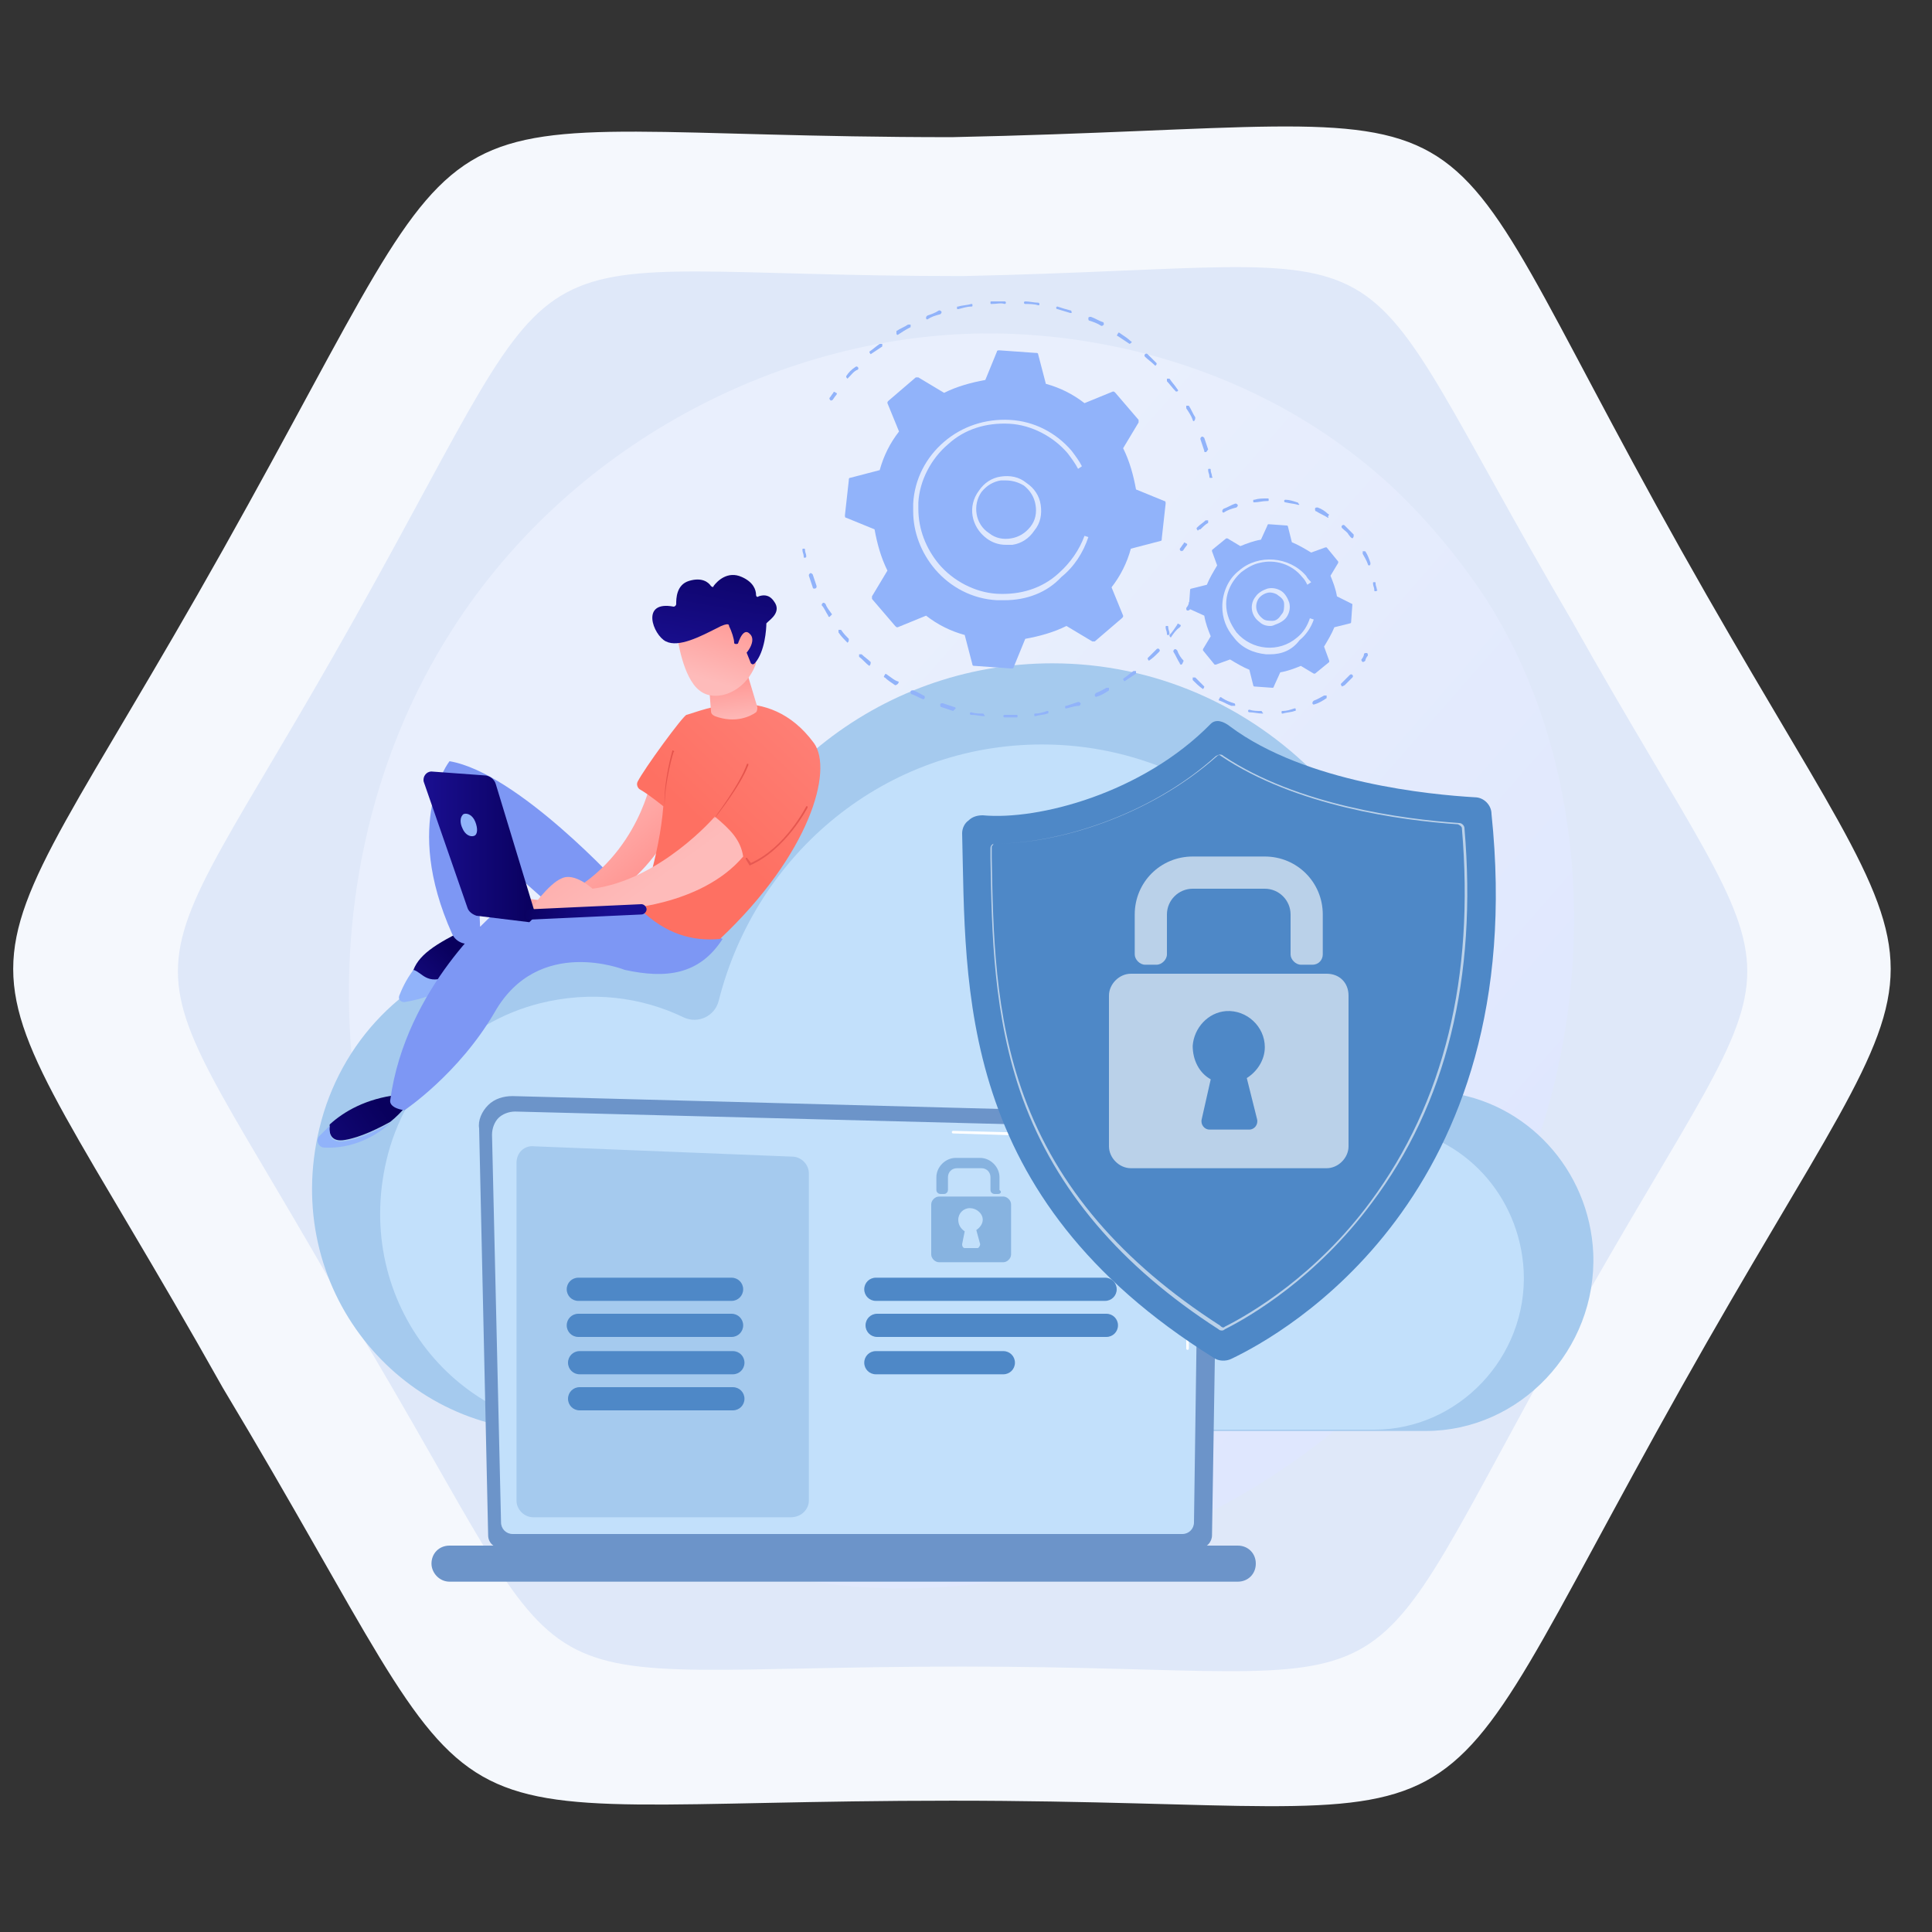 <?xml version="1.0" encoding="utf-8"?>
<!-- Generator: Adobe Illustrator 27.8.1, SVG Export Plug-In . SVG Version: 6.00 Build 0)  -->
<svg version="1.1" id="Layer_1" xmlns:serif="http://www.serif.com/"
	 xmlns="http://www.w3.org/2000/svg" xmlns:xlink="http://www.w3.org/1999/xlink" x="0px" y="0px" viewBox="0 0 150 150"
	 style="enable-background:new 0 0 150 150;" xml:space="preserve">
<rect x="0" y="0" width="150" height="150" fill="#333333" stroke="none"/>
<style type="text/css">
	.st0{fill:none;}
	.st1{fill-rule:evenodd;clip-rule:evenodd;fill:#F5F8FD;}
	.st2{fill-rule:evenodd;clip-rule:evenodd;fill:#DFE8F9;}
	.st3{fill:url(#SVGID_1_);}
	.st4{fill:#A5CAEE;}
	.st5{fill:#C2E0FB;}
	.st6{fill:#6C94C9;}
	.st7{fill:#FFFFFF;}
	.st8{fill:#4E88C7;}
	.st9{opacity:0.51;}
	.st10{fill:#91B3FA;}
	.st11{opacity:0.7;fill:#FFFFFF;}
	.st12{opacity:0.61;fill:#FFFFFF;}
	.st13{fill:url(#SVGID_00000090271559873448069910000009838318699467806601_);}
	.st14{fill:#7D97F4;}
	.st15{fill:url(#SVGID_00000181797188317444090110000001383853860064208549_);}
	.st16{fill:url(#SVGID_00000165955055008707199040000013803575957789237383_);}
	.st17{fill:url(#SVGID_00000154385541952013408080000007528655533203864493_);}
	.st18{fill:url(#SVGID_00000063605640602235438620000010528276520218163127_);}
	.st19{fill:url(#SVGID_00000119824423539822117400000008934172398429533364_);}
	.st20{fill:url(#SVGID_00000075881600097854558720000018247209873712036531_);}
	.st21{fill:url(#SVGID_00000062158555916671722910000013562936483303503788_);}
	.st22{fill:url(#SVGID_00000031202099125567895420000006962282290177473423_);}
	.st23{fill:url(#SVGID_00000142868370511866100110000015163202487393007760_);}
	.st24{fill:url(#SVGID_00000178167426129297474350000003729193790423530408_);}
	.st25{fill:url(#SVGID_00000100371528206788697370000001187036918416873149_);}
	.st26{fill:url(#SVGID_00000082344903908336370020000016262451485114120863_);}
	.st27{fill:url(#SVGID_00000024698922969341682420000006249730774127472780_);}
</style>
<g id="Artboard1" transform="matrix(0.974,0,0,0.978,-50.081,-0.314)">
	<rect x="51.4" y="9" class="st0" width="154" height="136.1"/>
	<g transform="matrix(1.027,0,0,1.022,-41.597,0.321)">
		<g transform="matrix(9.432,0,0,9.432,-4011.09,-3542.38)">
			<path class="st1" d="M448.7,380.1c2.3,4.1,2.3,2.8,0,6.9s-1.3,3.4-6,3.4s-3.6,0.6-6-3.4c-2.3-4.1-2.3-2.8,0-6.9s1.3-3.4,6-3.4
				C447.5,376.6,446.4,376,448.7,380.1z"/>
		</g>
		<g transform="matrix(7.884,0,0,7.884,-3080.56,-2730.86)">
			<path class="st2" d="M417.7,352.5c2.3,4.1,2.3,2.8,0,6.9s-1.3,3.4-6,3.4s-3.6,0.6-6-3.4c-2.3-4.1-2.3-2.8,0-6.9s1.3-3.4,6-3.4
				C416.4,349,415.3,348.4,417.7,352.5z"/>
		</g>
	</g>
</g>
<g>
	<linearGradient id="SVGID_1_" gradientUnits="userSpaceOnUse" x1="130.709" y1="124.208" x2="58.882" y2="61.358">
		<stop  offset="0" style="stop-color:#DAE3FE"/>
		<stop  offset="1" style="stop-color:#E9EFFD"/>
	</linearGradient>
	<path class="st3" d="M118.2,91.7c-9.2,22-33.8,34.4-55.1,31.1c-3.5-0.5-13-2.2-21.4-9.8c-16.2-14.7-19.7-43.7-6.6-64.1
		C44.6,34,61.7,25.5,77.9,25.9c3.5,0.1,16.9,0.7,28.6,10.5c1.7,1.4,5.5,4.9,9,10.3C123.6,59.5,124.2,77.3,118.2,91.7z"/>
	<g>
		<path class="st4" d="M24.8,87.6c1.6-6.7,6.7-12,13.3-13.6c4.5-1.1,8.8-0.5,12.5,1.3c1.2,0.6,2.7-0.1,3-1.4
			C56.7,61,68.1,51.5,81.7,51.5c16,0,29.1,13.3,29.1,29.8c0,0.4,0,1,0,1.6c0.1,1.2,0.6,1.8,1.4,1.9c6.3,0.7,11.2,6,11.5,12.5
			c0.3,7.5-5.7,13.8-13,13.8h-68C31,111.1,21.8,100,24.8,87.6z"/>
		<path class="st5" d="M30,90.1c1.4-6,6-10.7,11.9-12.2c4-1,7.9-0.5,11.2,1.1c1.1,0.5,2.4-0.1,2.7-1.3c2.9-11.5,13-19.9,25.1-19.9
			c14.3,0,25.9,11.9,25.9,26.6c0,0.4,0,0.9,0,1.4c0.1,1.1,0.5,1.6,1.2,1.7c5.6,0.6,10,5.3,10.3,11.2c0.3,6.7-5.1,12.3-11.6,12.3
			H45.9C35.6,111.1,27.4,101.2,30,90.1z"/>
	</g>
	<g>
		<path class="st6" d="M37.9,119.2c0,0.6,0.5,1,1,1h54.2c0.6,0,1-0.5,1-1L94.6,88c0-0.6-0.6-1.6-1.8-1.5l-53-1.4
			c-0.7,0-1.4,0.2-1.9,0.7s-0.8,1.2-0.7,1.8L37.9,119.2z"/>
		<path class="st5" d="M38.9,118.2c0,0.5,0.4,0.9,0.9,0.9h52c0.5,0,0.9-0.4,0.9-0.9l0.4-28.3c-0.1-1.7-1.5-2.3-2.4-2.3L40,86.3
			c-0.5,0-1,0.2-1.3,0.5c-0.3,0.3-0.5,0.8-0.5,1.3L38.9,118.2z"/>
		<g>
			<path class="st7" d="M92.2,104.8C92.2,104.8,92.2,104.8,92.2,104.8c-0.1,0-0.1-0.1-0.1-0.1l0-2.3c0-0.1,0.1-0.1,0.1-0.1
				c0,0,0,0,0,0c0.1,0,0.1,0.1,0.1,0.1l0,2.3C92.3,104.7,92.3,104.8,92.2,104.8z"/>
			<path class="st7" d="M92.3,99.1C92.3,99.1,92.3,99.1,92.3,99.1c-0.1,0-0.1-0.1-0.1-0.1l0.1-8.8c0-0.5-0.2-0.9-0.5-1.2
				c-0.6-0.6-1.5-0.5-1.5-0.5L74,88c-0.1,0-0.1-0.1-0.1-0.1c0-0.1,0.1-0.1,0.1-0.1l16.2,0.4c0.1,0,1.1,0,1.7,0.6
				c0.4,0.4,0.6,0.8,0.6,1.4L92.4,99C92.4,99.1,92.4,99.1,92.3,99.1z"/>
		</g>
		<path class="st6" d="M34.9,122.8h61.2c0.8,0,1.4-0.6,1.4-1.4v0c0-0.8-0.6-1.4-1.4-1.4H34.9c-0.8,0-1.4,0.6-1.4,1.4l0,0
			C33.5,122.1,34.1,122.8,34.9,122.8z"/>
		<path class="st4" d="M61.4,117.8h-20c-0.7,0-1.3-0.6-1.3-1.3V90.3c0-0.8,0.6-1.4,1.4-1.3l20,0.8c0.7,0,1.3,0.6,1.3,1.3v25.4
			C62.8,117.2,62.2,117.8,61.4,117.8z"/>
		<g>
			<path class="st8" d="M56.8,101H44.9c-0.5,0-0.9-0.4-0.9-0.9v0c0-0.5,0.4-0.9,0.9-0.9h11.9c0.5,0,0.9,0.4,0.9,0.9l0,0
				C57.7,100.6,57.3,101,56.8,101z"/>
			<path class="st8" d="M56.8,103.8H44.9c-0.5,0-0.9-0.4-0.9-0.9v0c0-0.5,0.4-0.9,0.9-0.9h11.9c0.5,0,0.9,0.4,0.9,0.9l0,0
				C57.7,103.4,57.3,103.8,56.8,103.8z"/>
			<path class="st8" d="M56.9,106.7H45c-0.5,0-0.9-0.4-0.9-0.9l0,0c0-0.5,0.4-0.9,0.9-0.9h11.9c0.5,0,0.9,0.4,0.9,0.9v0
				C57.8,106.3,57.4,106.7,56.9,106.7z"/>
			<path class="st8" d="M56.9,109.5H45c-0.5,0-0.9-0.4-0.9-0.9l0,0c0-0.5,0.4-0.9,0.9-0.9h11.9c0.5,0,0.9,0.4,0.9,0.9v0
				C57.8,109.1,57.4,109.5,56.9,109.5z"/>
		</g>
		<g>
			<path class="st8" d="M85.8,101H68c-0.5,0-0.9-0.4-0.9-0.9l0,0c0-0.5,0.4-0.9,0.9-0.9h17.8c0.5,0,0.9,0.4,0.9,0.9l0,0
				C86.7,100.6,86.3,101,85.8,101z"/>
			<path class="st8" d="M85.9,103.8H68.1c-0.5,0-0.9-0.4-0.9-0.9l0,0c0-0.5,0.4-0.9,0.9-0.9h17.8c0.5,0,0.9,0.4,0.9,0.9l0,0
				C86.8,103.4,86.4,103.8,85.9,103.8z"/>
			<path class="st8" d="M77.9,106.7h-9.9c-0.5,0-0.9-0.4-0.9-0.9v0c0-0.5,0.4-0.9,0.9-0.9h9.9c0.5,0,0.9,0.4,0.9,0.9l0,0
				C78.8,106.3,78.4,106.7,77.9,106.7z"/>
			<g class="st9">
				<path class="st8" d="M77.5,92.7h-0.3c-0.1,0-0.3-0.1-0.3-0.3v-1c0-0.4-0.3-0.7-0.7-0.7h-1.9c-0.4,0-0.7,0.3-0.7,0.7v1
					c0,0.1-0.1,0.3-0.3,0.3h-0.3c-0.1,0-0.3-0.1-0.3-0.3v-1c0-0.8,0.7-1.5,1.5-1.5h1.9c0.8,0,1.5,0.7,1.5,1.5v1
					C77.8,92.5,77.7,92.7,77.5,92.7z"/>
				<path class="st8" d="M77.9,92.9h-5c-0.3,0-0.6,0.3-0.6,0.6v3.9c0,0.3,0.3,0.6,0.6,0.6h5c0.3,0,0.6-0.3,0.6-0.6v-3.9
					C78.5,93.2,78.2,92.9,77.9,92.9z M76.1,96.6c0,0.1-0.1,0.3-0.2,0.3h-1c-0.1,0-0.2-0.1-0.2-0.3l0.2-1c-0.3-0.2-0.5-0.5-0.5-0.9
					c0-0.5,0.4-0.9,0.9-0.9c0.5,0,1,0.4,1,0.9c0,0.3-0.2,0.6-0.5,0.8L76.1,96.6z"/>
			</g>
		</g>
	</g>
	<g>
		<g>
			<g>
				<path class="st10" d="M92.2,47.4C92.2,47.4,92.2,47.4,92.2,47.4c-0.1,0-0.1-0.1-0.1-0.2c0.1-0.1,0.2-0.3,0.2-0.4
					c0-0.1,0.1-0.1,0.2-0.1c0.1,0,0.1,0.1,0.1,0.2c-0.1,0.1-0.2,0.3-0.2,0.4C92.3,47.4,92.3,47.4,92.2,47.4z"/>
				<path class="st10" d="M78.2,55.7c-0.1,0-0.1,0-0.2,0c-0.1,0-0.1-0.1-0.1-0.1c0-0.1,0.1-0.1,0.1-0.1h0c0.3,0,0.6,0,0.9,0
					c0.1,0,0.1,0,0.1,0.1c0,0.1,0,0.1-0.1,0.1C78.7,55.7,78.4,55.7,78.2,55.7z M76.4,55.6C76.4,55.6,76.4,55.6,76.4,55.6
					c-0.3,0-0.6-0.1-1-0.1c-0.1,0-0.1-0.1-0.1-0.1c0-0.1,0.1-0.1,0.1-0.1c0.3,0.1,0.6,0.1,0.9,0.1c0.1,0,0.1,0.1,0.1,0.1
					C76.5,55.6,76.5,55.6,76.4,55.6z M80.4,55.6c-0.1,0-0.1,0-0.1-0.1c0-0.1,0-0.1,0.1-0.1c0.3,0,0.6-0.1,0.9-0.2
					c0.1,0,0.1,0,0.1,0.1c0,0.1,0,0.1-0.1,0.1C81.1,55.5,80.7,55.5,80.4,55.6C80.4,55.6,80.4,55.6,80.4,55.6z M74,55.2
					C74,55.2,74,55.2,74,55.2c-0.3-0.1-0.6-0.2-0.9-0.3c-0.1,0-0.1-0.1-0.1-0.2c0-0.1,0.1-0.1,0.2-0.1c0.3,0.1,0.6,0.2,0.9,0.3
					c0.1,0,0.1,0.1,0.1,0.1C74.1,55.1,74,55.2,74,55.2z M82.8,55c-0.1,0-0.1,0-0.1-0.1c0-0.1,0-0.1,0.1-0.1c0.3-0.1,0.6-0.2,0.9-0.3
					c0.1,0,0.1,0,0.2,0.1c0,0.1,0,0.1-0.1,0.2C83.5,54.8,83.2,54.9,82.8,55C82.9,55,82.8,55,82.8,55z M71.7,54.3
					C71.6,54.3,71.6,54.3,71.7,54.3c-0.3-0.1-0.6-0.3-0.9-0.4c-0.1,0-0.1-0.1-0.1-0.2c0-0.1,0.1-0.1,0.2-0.1
					c0.3,0.1,0.6,0.3,0.8,0.4c0.1,0,0.1,0.1,0.1,0.2C71.7,54.3,71.7,54.3,71.7,54.3z M85.1,54.1c0,0-0.1,0-0.1-0.1
					c0-0.1,0-0.1,0.1-0.2c0.3-0.1,0.6-0.3,0.8-0.4c0.1,0,0.1,0,0.2,0c0,0.1,0,0.1,0,0.2C85.8,53.8,85.5,54,85.1,54.1
					C85.2,54.1,85.2,54.1,85.1,54.1z M69.5,53.2C69.5,53.2,69.4,53.2,69.5,53.2c-0.3-0.2-0.6-0.4-0.8-0.6c-0.1,0-0.1-0.1,0-0.2
					c0-0.1,0.1-0.1,0.2,0c0.3,0.2,0.5,0.4,0.8,0.5c0.1,0,0.1,0.1,0,0.2C69.6,53.2,69.5,53.2,69.5,53.2z M87.3,52.9
					C87.2,52.9,87.2,52.9,87.3,52.9c-0.1-0.1-0.1-0.2-0.1-0.2c0.3-0.2,0.5-0.4,0.8-0.6c0.1,0,0.1,0,0.2,0c0,0.1,0,0.1,0,0.2
					C87.9,52.5,87.6,52.7,87.3,52.9C87.3,52.9,87.3,52.9,87.3,52.9z M67.5,51.7C67.5,51.7,67.4,51.7,67.5,51.7
					c-0.3-0.2-0.5-0.5-0.8-0.7c0,0,0-0.1,0-0.2c0,0,0.1,0,0.2,0c0.2,0.2,0.5,0.4,0.7,0.6C67.6,51.5,67.6,51.6,67.5,51.7
					C67.6,51.7,67.5,51.7,67.5,51.7z M89.2,51.3C89.2,51.3,89.1,51.3,89.2,51.3c-0.1-0.1-0.1-0.2-0.1-0.2c0.2-0.2,0.4-0.4,0.7-0.7
					c0,0,0.1-0.1,0.2,0c0,0,0.1,0.1,0,0.2C89.7,50.9,89.5,51.1,89.2,51.3C89.3,51.3,89.2,51.3,89.2,51.3z M65.8,49.9
					C65.7,49.9,65.7,49.9,65.8,49.9c-0.3-0.3-0.5-0.5-0.7-0.8c0-0.1,0-0.1,0-0.2c0.1,0,0.1,0,0.2,0c0.2,0.3,0.4,0.5,0.6,0.7
					C65.9,49.8,65.9,49.8,65.8,49.9C65.8,49.9,65.8,49.9,65.8,49.9z M90.9,49.5C90.8,49.5,90.8,49.5,90.9,49.5
					c-0.1-0.1-0.1-0.1-0.1-0.2c0.2-0.2,0.4-0.5,0.6-0.8c0-0.1,0.1-0.1,0.2,0c0.1,0,0.1,0.1,0,0.2C91.3,48.9,91.1,49.2,90.9,49.5
					C90.9,49.5,90.9,49.5,90.9,49.5z M64.4,47.9c0,0-0.1,0-0.1-0.1c-0.2-0.3-0.3-0.6-0.5-0.8c0-0.1,0-0.1,0.1-0.2
					c0.1,0,0.1,0,0.2,0.1c0.1,0.3,0.3,0.5,0.5,0.8C64.5,47.8,64.5,47.8,64.4,47.9C64.4,47.9,64.4,47.9,64.4,47.9z M63.2,45.7
					c0,0-0.1,0-0.1-0.1c-0.1-0.3-0.2-0.6-0.3-0.9c0-0.1,0-0.1,0.1-0.2c0.1,0,0.1,0,0.2,0.1c0.1,0.3,0.2,0.6,0.3,0.9
					C63.4,45.6,63.4,45.7,63.2,45.7C63.3,45.7,63.3,45.7,63.2,45.7z"/>
				<path class="st10" d="M62.5,43.3c-0.1,0-0.1,0-0.1-0.1c0-0.2-0.1-0.3-0.1-0.5c0-0.1,0-0.1,0.1-0.1c0.1,0,0.1,0,0.1,0.1
					c0,0.2,0.1,0.3,0.1,0.5C62.6,43.2,62.6,43.3,62.5,43.3C62.5,43.3,62.5,43.3,62.5,43.3z"/>
			</g>
			<g>
				<path class="st10" d="M64.5,31.1C64.5,31.1,64.5,31.1,64.5,31.1c-0.1-0.1-0.1-0.1-0.1-0.2c0.1-0.1,0.2-0.3,0.3-0.4
					c0-0.1,0.1-0.1,0.2,0c0.1,0,0.1,0.1,0,0.2c-0.1,0.1-0.2,0.3-0.3,0.4C64.6,31,64.6,31.1,64.5,31.1z"/>
				<path class="st10" d="M93.6,35.1c-0.1,0-0.1,0-0.1-0.1c-0.1-0.3-0.2-0.6-0.3-0.9c0-0.1,0-0.1,0.1-0.2c0.1,0,0.1,0,0.2,0.1
					c0.1,0.3,0.2,0.6,0.3,0.9C93.7,35,93.7,35.1,93.6,35.1C93.6,35.1,93.6,35.1,93.6,35.1z M92.7,32.7c0,0-0.1,0-0.1-0.1
					c-0.1-0.3-0.3-0.6-0.5-0.9c0-0.1,0-0.1,0-0.2c0.1,0,0.1,0,0.2,0c0.2,0.3,0.3,0.6,0.5,0.9C92.8,32.5,92.8,32.6,92.7,32.7
					C92.7,32.7,92.7,32.7,92.7,32.7z M91.3,30.4C91.3,30.4,91.3,30.4,91.3,30.4c-0.3-0.3-0.5-0.6-0.7-0.8c0-0.1,0-0.1,0-0.2
					c0.1,0,0.1,0,0.2,0c0.2,0.3,0.4,0.5,0.6,0.8C91.5,30.3,91.5,30.4,91.3,30.4C91.4,30.4,91.4,30.4,91.3,30.4z M65.8,29.4
					C65.7,29.4,65.7,29.4,65.8,29.4c-0.1-0.1-0.1-0.1-0.1-0.2c0.2-0.3,0.4-0.5,0.7-0.7c0,0,0.1-0.1,0.2,0c0,0,0.1,0.1,0,0.2
					C66.3,28.8,66.1,29.1,65.8,29.4C65.8,29.4,65.8,29.4,65.8,29.4z M89.7,28.4C89.7,28.4,89.6,28.4,89.7,28.4
					c-0.3-0.3-0.6-0.5-0.8-0.7c0,0-0.1-0.1,0-0.2c0,0,0.1-0.1,0.2,0c0.2,0.2,0.5,0.5,0.7,0.7C89.8,28.3,89.8,28.3,89.7,28.4
					C89.7,28.4,89.7,28.4,89.7,28.4z M67.6,27.5C67.5,27.5,67.5,27.5,67.6,27.5c-0.1-0.1-0.1-0.2-0.1-0.2c0.3-0.2,0.5-0.4,0.8-0.6
					c0.1,0,0.1,0,0.2,0c0,0.1,0,0.1,0,0.2C68.2,27.1,67.9,27.3,67.6,27.5C67.6,27.5,67.6,27.5,67.6,27.5z M87.7,26.7
					C87.7,26.7,87.7,26.7,87.7,26.7c-0.3-0.2-0.6-0.4-0.9-0.6c-0.1,0-0.1-0.1,0-0.2c0-0.1,0.1-0.1,0.2,0c0.3,0.2,0.6,0.4,0.8,0.6
					C87.9,26.5,87.9,26.6,87.7,26.7C87.8,26.7,87.8,26.7,87.7,26.7z M69.7,26c0,0-0.1,0-0.1-0.1c0-0.1,0-0.1,0-0.2
					c0.3-0.2,0.6-0.3,0.9-0.5c0.1,0,0.1,0,0.2,0c0,0.1,0,0.1,0,0.2C70.3,25.6,70,25.8,69.7,26C69.7,26,69.7,26,69.7,26z M85.5,25.3
					C85.5,25.3,85.5,25.3,85.5,25.3c-0.3-0.2-0.6-0.3-0.9-0.4c-0.1,0-0.1-0.1-0.1-0.2c0-0.1,0.1-0.1,0.2-0.1
					c0.3,0.1,0.6,0.3,0.9,0.4c0.1,0,0.1,0.1,0.1,0.2C85.6,25.3,85.6,25.3,85.5,25.3z M72,24.8c0,0-0.1,0-0.1-0.1
					c0-0.1,0-0.1,0.1-0.2c0.3-0.1,0.6-0.2,0.9-0.4c0.1,0,0.1,0,0.2,0.1c0,0.1,0,0.1-0.1,0.2C72.6,24.5,72.3,24.6,72,24.8
					C72,24.8,72,24.8,72,24.8z M83.1,24.3C83.1,24.3,83.1,24.3,83.1,24.3c-0.3-0.1-0.7-0.2-1-0.3c-0.1,0-0.1-0.1-0.1-0.1
					c0-0.1,0.1-0.1,0.1-0.1c0.3,0.1,0.6,0.2,1,0.3c0.1,0,0.1,0.1,0.1,0.2C83.2,24.3,83.2,24.3,83.1,24.3z M74.4,24
					c-0.1,0-0.1,0-0.1-0.1c0-0.1,0-0.1,0.1-0.1c0.3-0.1,0.7-0.1,1-0.2c0.1,0,0.1,0,0.1,0.1c0,0.1,0,0.1-0.1,0.1
					C75.1,23.8,74.8,23.9,74.4,24C74.5,24,74.5,24,74.4,24z M80.6,23.7C80.6,23.7,80.6,23.7,80.6,23.7c-0.3-0.1-0.7-0.1-1-0.1
					c-0.1,0-0.1-0.1-0.1-0.1c0-0.1,0.1-0.1,0.1-0.1c0.3,0,0.7,0.1,1,0.1c0.1,0,0.1,0.1,0.1,0.1C80.7,23.7,80.7,23.7,80.6,23.7z
					 M77,23.6c-0.1,0-0.1,0-0.1-0.1c0-0.1,0-0.1,0.1-0.1c0.3,0,0.7,0,1,0h0c0.1,0,0.1,0.1,0.1,0.1c0,0.1-0.1,0.1-0.1,0.1
					C77.7,23.5,77.4,23.6,77,23.6C77,23.6,77,23.6,77,23.6z"/>
				<path class="st10" d="M94,37.1c-0.1,0-0.1,0-0.1-0.1c0-0.2-0.1-0.3-0.1-0.5c0-0.1,0-0.1,0.1-0.1c0.1,0,0.1,0,0.1,0.1
					c0,0.2,0.1,0.3,0.1,0.5C94.2,37.1,94.1,37.1,94,37.1C94.1,37.1,94.1,37.1,94,37.1z"/>
			</g>
			<g>
				<path class="st10" d="M90.5,39.1c0-0.1,0-0.2-0.1-0.2L88.2,38c-0.2-1.1-0.5-2.2-1-3.2l1.2-2c0-0.1,0-0.2,0-0.2l-1.8-2.1
					c-0.1-0.1-0.1-0.1-0.2-0.1l-2.2,0.9c-0.9-0.7-1.9-1.2-3-1.5l-0.6-2.3c0-0.1-0.1-0.1-0.2-0.1l-2.8-0.2c-0.1,0-0.2,0-0.2,0.1
					l-0.9,2.2c-1.1,0.2-2.2,0.5-3.2,1l-2-1.2c-0.1,0-0.2,0-0.2,0l-2.1,1.8c-0.1,0.1-0.1,0.1-0.1,0.2l0.9,2.2c-0.7,0.9-1.2,1.9-1.5,3
					L66,37.1c-0.1,0-0.1,0.1-0.1,0.2L65.6,40c0,0.1,0,0.2,0.1,0.2l2.2,0.9c0.2,1.1,0.5,2.2,1,3.2l-1.2,2c0,0.1,0,0.2,0,0.2l1.8,2.1
					c0.1,0.1,0.1,0.1,0.2,0.1l2.2-0.9c0.9,0.7,1.9,1.2,3,1.5l0.6,2.3c0,0.1,0.1,0.1,0.2,0.1l2.8,0.2c0.1,0,0.2,0,0.2-0.1l0.9-2.2
					c1.1-0.2,2.2-0.5,3.2-1l2,1.2c0.1,0,0.2,0,0.2,0l2.1-1.8c0.1-0.1,0.1-0.1,0.1-0.2l-0.9-2.2c0.7-0.9,1.2-1.9,1.5-3l2.3-0.6
					c0.1,0,0.1-0.1,0.1-0.2L90.5,39.1z"/>
				<path class="st11" d="M78.1,42.3c-0.6,0-1.1-0.2-1.5-0.5c-1.2-0.9-1.5-2.5-0.6-3.7c0.4-0.6,1-1,1.7-1.1c0.7-0.1,1.4,0,2,0.5
					c0.6,0.4,1,1,1.1,1.7c0.1,0.7,0,1.4-0.5,2c-0.4,0.6-1,1-1.7,1.1C78.4,42.3,78.2,42.3,78.1,42.3z M78.1,37.3c-0.1,0-0.3,0-0.4,0
					c-0.6,0.1-1.1,0.4-1.5,0.9c-0.7,1-0.5,2.5,0.6,3.2c0.5,0.4,1.1,0.5,1.7,0.4c0.6-0.1,1.1-0.4,1.5-0.9c0.4-0.5,0.5-1.1,0.4-1.7
					c-0.1-0.6-0.4-1.1-0.9-1.5l0,0C79,37.4,78.5,37.3,78.1,37.3z"/>
				<path class="st11" d="M78,46.6c-0.2,0-0.4,0-0.6,0c-1.9-0.1-3.6-1-4.8-2.4c-1.1-1.3-1.7-2.9-1.7-4.5c0-0.2,0-0.4,0-0.6
					c0.1-1.9,1-3.6,2.4-4.8c1.4-1.2,3.2-1.8,5.1-1.7c1.9,0.1,3.6,1,4.8,2.4c0.3,0.4,0.6,0.8,0.8,1.2l-0.3,0.2
					c-0.2-0.4-0.5-0.8-0.8-1.2c-1.1-1.3-2.8-2.2-4.5-2.3c-1.8-0.1-3.5,0.4-4.8,1.6c-1.3,1.1-2.2,2.8-2.3,4.5c0,0.2,0,0.4,0,0.5
					c0,1.6,0.6,3.1,1.6,4.3c1.1,1.3,2.8,2.2,4.5,2.3c1.8,0.1,3.5-0.4,4.8-1.6c0.9-0.8,1.6-1.8,2-2.9l0.3,0.1
					c-0.4,1.2-1.1,2.3-2.1,3.1C81.3,46,79.7,46.6,78,46.6z"/>
			</g>
		</g>
		<g>
			<g>
				<path class="st10" d="M105.8,51.4C105.8,51.4,105.7,51.4,105.8,51.4c-0.1-0.1-0.1-0.1-0.1-0.2c0.1-0.1,0.2-0.3,0.2-0.4
					c0-0.1,0.1-0.1,0.2-0.1c0.1,0,0.1,0.1,0.1,0.2c-0.1,0.1-0.2,0.3-0.2,0.4C105.9,51.4,105.8,51.4,105.8,51.4z"/>
				<path class="st10" d="M98,55.4C98,55.4,98,55.4,98,55.4c-0.3,0-0.7-0.1-1-0.1c-0.1,0-0.1-0.1-0.1-0.1c0-0.1,0.1-0.1,0.1-0.1
					c0.3,0.1,0.6,0.1,0.9,0.1c0.1,0,0.1,0.1,0.1,0.1C98.1,55.4,98.1,55.4,98,55.4z M99.6,55.4c-0.1,0-0.1,0-0.1-0.1
					c0-0.1,0-0.1,0.1-0.1c0.3,0,0.6-0.1,0.9-0.2c0.1,0,0.1,0,0.1,0.1c0,0.1,0,0.1-0.1,0.1C100.3,55.3,99.9,55.3,99.6,55.4
					C99.6,55.4,99.6,55.4,99.6,55.4z M95.6,54.8C95.5,54.8,95.5,54.8,95.6,54.8c-0.3-0.1-0.6-0.3-0.9-0.4c-0.1,0-0.1-0.1,0-0.2
					c0-0.1,0.1-0.1,0.2,0c0.3,0.2,0.6,0.3,0.9,0.4c0.1,0,0.1,0.1,0.1,0.2C95.7,54.8,95.6,54.8,95.6,54.8z M102,54.7
					c0,0-0.1,0-0.1-0.1c0-0.1,0-0.1,0.1-0.2c0.3-0.1,0.6-0.3,0.8-0.4c0.1,0,0.1,0,0.2,0c0,0.1,0,0.1,0,0.2
					C102.7,54.4,102.4,54.6,102,54.7C102.1,54.7,102.1,54.7,102,54.7z M93.4,53.5C93.4,53.5,93.3,53.5,93.4,53.5
					c-0.3-0.2-0.6-0.5-0.8-0.7c0,0,0-0.1,0-0.2c0,0,0.1,0,0.2,0c0.2,0.2,0.5,0.5,0.7,0.7C93.5,53.3,93.5,53.4,93.4,53.5
					C93.5,53.5,93.4,53.5,93.4,53.5z M104.2,53.3C104.1,53.3,104.1,53.3,104.2,53.3c-0.1-0.1-0.1-0.2-0.1-0.2l0.1-0.1
					c0.2-0.2,0.4-0.4,0.6-0.6c0,0,0.1-0.1,0.2,0c0,0,0.1,0.1,0,0.2c-0.2,0.2-0.4,0.4-0.6,0.6L104.2,53.3
					C104.2,53.3,104.2,53.3,104.2,53.3z M91.7,51.6c0,0-0.1,0-0.1-0.1c-0.2-0.3-0.3-0.6-0.5-0.9c0-0.1,0-0.1,0.1-0.2
					c0.1,0,0.1,0,0.2,0.1c0.1,0.3,0.3,0.6,0.5,0.8C91.8,51.5,91.8,51.6,91.7,51.6C91.8,51.6,91.7,51.6,91.7,51.6z"/>
				<path class="st10" d="M90.7,49.3c-0.1,0-0.1,0-0.1-0.1c0-0.2-0.1-0.3-0.1-0.5c0-0.1,0-0.1,0.1-0.1c0.1,0,0.1,0,0.1,0.1
					c0,0.2,0.1,0.3,0.1,0.5C90.8,49.2,90.8,49.3,90.7,49.3C90.7,49.3,90.7,49.3,90.7,49.3z"/>
			</g>
			<g>
				<path class="st10" d="M91.7,42.8C91.7,42.8,91.6,42.8,91.7,42.8c-0.1-0.1-0.1-0.1-0.1-0.2c0.1-0.1,0.2-0.3,0.3-0.4
					c0-0.1,0.1-0.1,0.2,0c0.1,0,0.1,0.1,0,0.2c-0.1,0.1-0.2,0.3-0.3,0.4C91.8,42.7,91.7,42.8,91.7,42.8z"/>
				<path class="st10" d="M106.3,43.9c0,0-0.1,0-0.1-0.1c-0.1-0.3-0.3-0.6-0.4-0.8c0-0.1,0-0.1,0-0.2c0.1,0,0.1,0,0.2,0
					c0.2,0.3,0.3,0.6,0.4,0.9C106.4,43.8,106.4,43.9,106.3,43.9C106.3,43.9,106.3,43.9,106.3,43.9z M105,41.8
					C104.9,41.8,104.9,41.8,105,41.8c-0.2-0.1-0.2-0.2-0.3-0.3c-0.1-0.2-0.3-0.3-0.5-0.5c0,0-0.1-0.1,0-0.2c0,0,0.1-0.1,0.2,0
					c0.2,0.2,0.3,0.3,0.5,0.5c0.1,0.1,0.1,0.1,0.2,0.2C105.1,41.7,105.1,41.7,105,41.8C105,41.8,105,41.8,105,41.8z M93,41.2
					C92.9,41.2,92.9,41.2,93,41.2c-0.1-0.1-0.1-0.2-0.1-0.2c0,0,0.1-0.1,0.1-0.1c0.2-0.2,0.4-0.3,0.6-0.5c0.1,0,0.1,0,0.2,0
					c0,0.1,0,0.1,0,0.2c-0.2,0.1-0.4,0.3-0.6,0.5C93.1,41.1,93.1,41.1,93,41.2C93,41.2,93,41.2,93,41.2z M103.1,40.2
					C103.1,40.2,103,40.2,103.1,40.2c-0.3-0.2-0.6-0.3-0.9-0.5c-0.1,0-0.1-0.1-0.1-0.2c0-0.1,0.1-0.1,0.2-0.1
					c0.3,0.1,0.6,0.3,0.8,0.5c0.1,0,0.1,0.1,0,0.2C103.2,40.2,103.1,40.2,103.1,40.2z M95,39.8c0,0-0.1,0-0.1-0.1
					c0-0.1,0-0.1,0.1-0.2c0.3-0.1,0.6-0.3,0.9-0.4c0.1,0,0.1,0,0.2,0.1c0,0.1,0,0.1-0.1,0.2C95.6,39.5,95.3,39.6,95,39.8
					C95,39.8,95,39.8,95,39.8z M100.8,39.2C100.8,39.2,100.8,39.2,100.8,39.2c-0.3-0.1-0.6-0.1-1-0.2c-0.1,0-0.1-0.1-0.1-0.1
					c0-0.1,0.1-0.1,0.1-0.1c0.3,0,0.6,0.1,0.9,0.2c0.1,0,0.1,0.1,0.1,0.1C100.9,39.1,100.9,39.2,100.8,39.2z M97.4,39
					c-0.1,0-0.1,0-0.1-0.1c0-0.1,0-0.1,0.1-0.1c0.3-0.1,0.6-0.1,1-0.1c0.1,0,0.1,0,0.1,0.1c0,0.1,0,0.1-0.1,0.1
					C98,38.9,97.7,39,97.4,39C97.4,39,97.4,39,97.4,39z"/>
				<path class="st10" d="M106.8,45.9c-0.1,0-0.1,0-0.1-0.1c0-0.2-0.1-0.3-0.1-0.5c0-0.1,0-0.1,0.1-0.1c0.1,0,0.1,0,0.1,0.1
					c0,0.2,0.1,0.3,0.1,0.5C107,45.8,106.9,45.9,106.8,45.9C106.9,45.9,106.8,45.9,106.8,45.9z"/>
			</g>
			<g>
				<path class="st10" d="M105,46.9C105,46.8,105,46.8,105,46.9l-1.2-0.6c-0.1-0.6-0.3-1.1-0.5-1.6l0.6-1c0,0,0-0.1,0-0.1l-0.9-1.1
					c0,0-0.1,0-0.1,0l-1.1,0.4c-0.5-0.3-1-0.6-1.5-0.8l-0.3-1.2c0,0,0-0.1-0.1-0.1l-1.4-0.1c0,0-0.1,0-0.1,0.1l-0.5,1.1
					c-0.6,0.1-1.1,0.3-1.6,0.5l-1-0.6c0,0-0.1,0-0.1,0l-1.1,0.9c0,0,0,0.1,0,0.1l0.4,1.1c-0.3,0.5-0.6,1-0.8,1.5l-1.2,0.3
					c0,0-0.1,0-0.1,0.1l-0.1,1.4c0,0,0,0.1,0.1,0.1l1.1,0.5c0.1,0.6,0.3,1.1,0.5,1.6l-0.6,1c0,0,0,0.1,0,0.1l0.9,1.1
					c0,0,0.1,0,0.1,0l1.1-0.4c0.5,0.3,1,0.6,1.5,0.8l0.3,1.2c0,0,0,0.1,0.1,0.1l1.4,0.1c0,0,0.1,0,0.1-0.1l0.5-1.1
					c0.6-0.1,1.1-0.3,1.6-0.5l1,0.6c0,0,0.1,0,0.1,0l1.1-0.9c0,0,0-0.1,0-0.1l-0.4-1.1c0.3-0.5,0.6-1,0.8-1.5l1.2-0.3
					c0,0,0.1,0,0.1-0.1L105,46.9z"/>
				<path class="st11" d="M98.6,48.6c-0.3,0-0.6-0.1-0.8-0.3c-0.7-0.5-0.8-1.4-0.3-2c0.2-0.3,0.6-0.5,0.9-0.6c0.4-0.1,0.8,0,1.1,0.2
					c0.3,0.2,0.5,0.6,0.6,0.9c0.1,0.4,0,0.8-0.2,1.1c-0.2,0.3-0.6,0.5-0.9,0.6C98.8,48.6,98.7,48.6,98.6,48.6z M98.6,46
					c-0.3,0-0.7,0.2-0.9,0.5C97.4,47,97.5,47.6,98,48c0.2,0.2,0.5,0.2,0.8,0.2c0.3,0,0.5-0.2,0.7-0.5c0.2-0.2,0.2-0.5,0.2-0.8
					c0-0.3-0.2-0.5-0.5-0.7l0,0C99.1,46.1,98.8,46,98.6,46z"/>
				<path class="st11" d="M98.6,50.8c-0.1,0-0.2,0-0.3,0c-1-0.1-1.9-0.5-2.5-1.3c-0.6-0.7-0.9-1.5-0.9-2.4c0-1,0.4-2.1,1.3-2.8
					c1.5-1.3,3.9-1.1,5.2,0.4c0,0,0,0,0,0c0.1,0.2,0.3,0.4,0.4,0.5c0,0,0,0,0,0c0,0,0,0,0,0c0,0,0,0,0,0c0,0,0,0,0,0c0,0,0,0,0,0
					l-0.3,0.2c-0.1-0.2-0.2-0.4-0.4-0.6l0,0c-0.8-1-2.1-1.4-3.3-1.1c-0.5,0.1-1,0.4-1.4,0.7c-0.8,0.7-1.2,1.6-1.2,2.5
					c0,0.8,0.3,1.5,0.8,2.2c1.2,1.4,3.3,1.6,4.7,0.4c0.5-0.4,0.8-0.9,1-1.5l0.3,0.1c-0.2,0.6-0.6,1.2-1.1,1.6
					C100.3,50.5,99.5,50.8,98.6,50.8z"/>
			</g>
		</g>
	</g>
	<g>
		<g>
			<path class="st8" d="M75.2,63.7c0.3-0.3,0.7-0.4,1.1-0.4c4.3,0.4,12.4-1.7,17.7-7.1c0.4-0.4,1-0.2,1.5,0.2
				c5.9,4.4,15.6,5.3,19,5.5c0.7,0,1.3,0.6,1.3,1.3c3.1,29.7-16.2,40.4-20.2,42.3c-0.4,0.2-1,0.2-1.4-0.1
				C74.2,92.9,75,76.7,74.7,64.7C74.7,64.3,74.9,63.9,75.2,63.7z"/>
			<path class="st12" d="M94.9,103.3c-0.1,0-0.2,0-0.3-0.1C87,98.3,82,92.4,79.4,85.3c-2.3-6.4-2.4-12.9-2.5-18.6l0-0.8
				c0-0.1,0-0.2,0.1-0.3c0.1-0.1,0.2-0.1,0.3-0.1h0c4.7,0,11.9-2.1,17.1-6.8c0.2-0.1,0.4-0.2,0.6,0c5.7,3.8,13.9,4.9,18.3,5.2
				c0.2,0,0.4,0.2,0.4,0.4c1,11.6-1.4,21.4-7.2,29.1c-4.3,5.8-9.4,8.8-11.4,9.8l0,0C95.1,103.2,95,103.3,94.9,103.3z M95.1,103
				L95.1,103L95.1,103c2-1,7.1-4,11.3-9.7c5.7-7.7,8.1-17.4,7.1-29c0-0.1-0.1-0.2-0.3-0.3c-4.4-0.3-12.6-1.4-18.4-5.3
				c-0.1-0.1-0.2-0.1-0.3,0c-5.3,4.7-12.4,6.8-17.2,6.8h0c-0.1,0-0.2,0-0.2,0.1c-0.1,0.1-0.1,0.1-0.1,0.2l0,0.8
				c0.1,5.7,0.2,12.2,2.5,18.5c2.6,7.1,7.6,12.9,15.2,17.8C94.9,103.1,95,103.1,95.1,103z"/>
		</g>
		<g>
			<path class="st12" d="M101.9,74.9H101c-0.4,0-0.8-0.4-0.8-0.8V71c0-1.1-0.9-2-2-2h-5.6c-1.1,0-2,0.9-2,2v3.1
				c0,0.4-0.4,0.8-0.8,0.8h-0.9c-0.4,0-0.8-0.4-0.8-0.8V71c0-2.5,2-4.5,4.5-4.5h5.6c2.5,0,4.5,2,4.5,4.5v3.1
				C102.7,74.5,102.4,74.9,101.9,74.9z"/>
			<path class="st12" d="M103,75.6H87.8c-0.9,0-1.7,0.8-1.7,1.7V89c0,0.9,0.8,1.7,1.7,1.7H103c0.9,0,1.7-0.8,1.7-1.7V77.3
				C104.7,76.3,104,75.6,103,75.6z M97.6,86.9c0.1,0.4-0.2,0.8-0.6,0.8h-3.1c-0.4,0-0.7-0.4-0.6-0.8l0.7-3.1
				c-0.9-0.5-1.4-1.5-1.4-2.6c0.1-1.4,1.2-2.6,2.6-2.7c1.6-0.1,3,1.2,3,2.8c0,1-0.6,1.9-1.4,2.4L97.6,86.9z"/>
		</g>
	</g>
	<g>
		
			<linearGradient id="SVGID_00000116221648498485303470000016290133509335457179_" gradientUnits="userSpaceOnUse" x1="-1117.212" y1="74.18" x2="-1112.731" y2="78.86" gradientTransform="matrix(-1 0 0 1 -1081.543 0)">
			<stop  offset="0" style="stop-color:#09005D"/>
			<stop  offset="1" style="stop-color:#1A0F91"/>
		</linearGradient>
		<path style="fill:url(#SVGID_00000116221648498485303470000016290133509335457179_);" d="M36.9,71.8c0,0,1.2,0.1,1.4,2.6
			c0,0-2.9,2.6-6.7,3.2c-0.3,0,0.4-2,0.5-2.3C32.6,74,34.1,73.1,36.9,71.8z"/>
		<path class="st14" d="M50.8,68.8h-2.6c0,0-8-8.8-13.3-9.7c0,0-3.7,4.7,0.2,13.4c0.3,0.7,1.2,1,1.8,0.6c0.2-0.1,0.3-0.3,0.4-0.5
			l-0.3-7.4c0,0,6.8,6,8,7.1C46.3,73.4,52.3,72.7,50.8,68.8z"/>
		
			<linearGradient id="SVGID_00000059288152654059474160000013813224031271048341_" gradientUnits="userSpaceOnUse" x1="-1111.268" y1="85.927" x2="-1102.793" y2="92.147" gradientTransform="matrix(-1 0 0 1 -1081.543 0)">
			<stop  offset="0" style="stop-color:#09005D"/>
			<stop  offset="1" style="stop-color:#1A0F91"/>
		</linearGradient>
		<path style="fill:url(#SVGID_00000059288152654059474160000013813224031271048341_);" d="M25.6,87.3c1.1-1,2.8-2,5.3-2.3l0.9,0.5
			c0,0-0.5,0.8-1.5,1.6c-0.9,0.5-2.3,1.2-3.5,1.4C25.7,88.7,25.5,88,25.6,87.3z"/>
		<path class="st10" d="M32.1,75.3c0.7,0.2,1,1.2,2.7,0.5c1.7-0.6,2.9-1.4,3.5-1.9c0,0.1,0,0.3,0,0.4c0,0-3,2.9-6.9,3.5
			c-0.3,0-0.5-0.2-0.4-0.5C31.2,76.8,31.5,76.1,32.1,75.3z"/>
		<path class="st10" d="M24.8,88.2c0.2-0.2,0.5-0.5,0.8-0.8c-0.1,0.7,0.1,1.4,1.2,1.2c1.2-0.2,2.6-0.9,3.5-1.4c-1.1,1-2.9,2-5.1,1.9
			C24.7,89.1,24.5,88.5,24.8,88.2z"/>
		<path class="st14" d="M50.7,70.7l-12.2,0.1c0,0-7,5.8-8.2,14.6c0,0-0.2,0.6,1.1,0.8c0,0,4.2-2.8,7-7.6c3.4-6,10.1-3.3,10.1-3.3
			c3.2,0.7,5.8,0.4,7.6-2.4L50.7,70.7z"/>
		
			<linearGradient id="SVGID_00000054242792524619349270000005423463080633944760_" gradientUnits="userSpaceOnUse" x1="-1124.961" y1="62.937" x2="-1130.715" y2="69.78" gradientTransform="matrix(-1 0 0 1 -1081.543 0)">
			<stop  offset="0" style="stop-color:#FEBBBA"/>
			<stop  offset="1" style="stop-color:#FF928E"/>
		</linearGradient>
		<path style="fill:url(#SVGID_00000054242792524619349270000005423463080633944760_);" d="M50.5,60.8c0,0-1.3,6.6-7.8,9.2l-2.3-0.3
			l-0.5,0.9l5.4,0.2c0,0,4.6-1.8,7-6.8C52.3,63.8,53.7,61.1,50.5,60.8z"/>
		
			<linearGradient id="SVGID_00000045605918183015511800000010848011317635992980_" gradientUnits="userSpaceOnUse" x1="71.948" y1="46.096" x2="54.634" y2="64.131">
			<stop  offset="0" style="stop-color:#FF928E"/>
			<stop  offset="1" style="stop-color:#FE7062"/>
		</linearGradient>
		<path style="fill:url(#SVGID_00000045605918183015511800000010848011317635992980_);" d="M49.7,70.6c0,0,1.5-4.1,1.8-8
			c0,0-1.1-0.9-1.8-1.3c-0.2-0.1-0.3-0.4-0.2-0.6c0.5-1,3.5-5.1,3.8-5.2c1.2-0.3,6.3-2.7,9.9,2.2c1.5,2.1-0.3,8.6-7.3,15.2
			C53.7,73.1,51.7,72.5,49.7,70.6z"/>
		
			<linearGradient id="SVGID_00000181767007340126633720000007806780590553645715_" gradientUnits="userSpaceOnUse" x1="-1131.67" y1="69.163" x2="-1120.169" y2="53.429" gradientTransform="matrix(-1 0 0 1 -1081.543 0)">
			<stop  offset="0" style="stop-color:#FEBBBA"/>
			<stop  offset="1" style="stop-color:#FF928E"/>
		</linearGradient>
		<path style="fill:url(#SVGID_00000181767007340126633720000007806780590553645715_);" d="M55.5,63.4c0,0-4.2,4.9-9.5,5.6
			c0,0-1.4-1.3-2.4-0.8c-1,0.4-2.4,2.4-2.4,2.4h6.8c0,0,6.4-0.2,9.7-4.1C57.5,65.2,56.7,64.4,55.5,63.4z"/>
		
			<linearGradient id="SVGID_00000094611872111248411470000009072723861697780641_" gradientUnits="userSpaceOnUse" x1="-1138.705" y1="56.124" x2="-1138.282" y2="52.311" gradientTransform="matrix(-1 0 0 1 -1081.543 0)">
			<stop  offset="0" style="stop-color:#FEBBBA"/>
			<stop  offset="1" style="stop-color:#FF928E"/>
		</linearGradient>
		<path style="fill:url(#SVGID_00000094611872111248411470000009072723861697780641_);" d="M57.9,51.9l0.9,3c0,0.1,0,0.3-0.1,0.4
			c-0.4,0.3-1.6,0.9-3.2,0.3c-0.2-0.1-0.3-0.2-0.3-0.4L55,52.6L57.9,51.9z"/>
		<g>
			
				<linearGradient id="SVGID_00000036222004022827276890000009632633086768442019_" gradientUnits="userSpaceOnUse" x1="-1136.446" y1="52.798" x2="-1138.313" y2="46.64" gradientTransform="matrix(-1 0 0 1 -1081.543 0)">
				<stop  offset="0" style="stop-color:#FEBBBA"/>
				<stop  offset="1" style="stop-color:#FF928E"/>
			</linearGradient>
			<path style="fill:url(#SVGID_00000036222004022827276890000009632633086768442019_);" d="M52.6,49.5c0,0,0.4,3.1,1.7,4.1
				c1.2,1,3.6,0.2,4.4-2.1L57,47.4L52.6,49.5z"/>
			
				<linearGradient id="SVGID_00000045606576056733172650000000727139113210896028_" gradientUnits="userSpaceOnUse" x1="-1138.131" y1="41.49" x2="-1136.395" y2="51.392" gradientTransform="matrix(-1 0 0 1 -1081.543 0)">
				<stop  offset="0" style="stop-color:#09005D"/>
				<stop  offset="1" style="stop-color:#1A0F91"/>
			</linearGradient>
			<path style="fill:url(#SVGID_00000045606576056733172650000000727139113210896028_);" d="M57.2,50c-0.1,0-0.2,0-0.2-0.1
				c0-0.3-0.2-0.9-0.4-1.3c0,0,0.1-0.4-1,0.2c-1.2,0.6-2.9,1.5-3.9,1c-1-0.5-2-3.2,0.6-2.7c0.1,0,0.2-0.1,0.2-0.2c0-0.4,0-1.5,1-1.8
				c1-0.3,1.5,0.1,1.7,0.4c0.1,0.1,0.2,0.1,0.2,0c0.3-0.4,1.1-1.2,2.2-0.7c0.9,0.4,1.1,1,1.1,1.4c0,0.1,0.1,0.2,0.2,0.1
				c0.3-0.1,0.8-0.2,1.2,0.4c0.6,0.8-0.3,1.4-0.5,1.6c0,0-0.1,0.1-0.1,0.1c0,0.4-0.1,2.2-0.9,3.1c-0.1,0.1-0.2,0.1-0.3,0L57.7,50
				c0-0.1-0.1-0.1-0.2-0.1L57.2,50z"/>
			
				<linearGradient id="SVGID_00000067228665335497090000000018363378026567847334_" gradientUnits="userSpaceOnUse" x1="-1138.38" y1="53.385" x2="-1140.247" y2="47.226" gradientTransform="matrix(-1 0 0 1 -1081.543 0)">
				<stop  offset="0" style="stop-color:#FEBBBA"/>
				<stop  offset="1" style="stop-color:#FF928E"/>
			</linearGradient>
			<path style="fill:url(#SVGID_00000067228665335497090000000018363378026567847334_);" d="M57.2,50.3c0,0,0.4-1.7,1-1.1
				c0.6,0.5-0.2,1.7-0.9,2L57.2,50.3z"/>
		</g>
		
			<linearGradient id="SVGID_00000116952580257271405150000016650357984380515456_" gradientUnits="userSpaceOnUse" x1="-1123.118" y1="65.603" x2="-1114.366" y2="65.603" gradientTransform="matrix(-1 0 0 1 -1081.543 0)">
			<stop  offset="0" style="stop-color:#09005D"/>
			<stop  offset="1" style="stop-color:#1A0F91"/>
		</linearGradient>
		<path style="fill:url(#SVGID_00000116952580257271405150000016650357984380515456_);" d="M41.6,71.1l-3.1-10.2
			c-0.1-0.4-0.5-0.7-0.9-0.7l-4.1-0.3c-0.4,0-0.7,0.4-0.6,0.8l3.4,9.8c0.1,0.3,0.4,0.5,0.7,0.6l4.1,0.5L41.6,71.1z"/>
		<path class="st10" d="M35.9,64.3c0.2,0.5,0.6,0.7,0.9,0.6c0.3-0.1,0.3-0.6,0.1-1.1c-0.2-0.5-0.6-0.7-0.9-0.6
			C35.7,63.4,35.7,63.9,35.9,64.3z"/>
		
			<linearGradient id="SVGID_00000052796430593589963650000011278322499697571262_" gradientUnits="userSpaceOnUse" x1="-1122.055" y1="69.429" x2="-1129.053" y2="71.347" gradientTransform="matrix(-1 0 0 1 -1081.543 0)">
			<stop  offset="0" style="stop-color:#09005D"/>
			<stop  offset="1" style="stop-color:#1A0F91"/>
		</linearGradient>
		<path style="fill:url(#SVGID_00000052796430593589963650000011278322499697571262_);" d="M41.1,71.4
			C41.1,71.4,41.1,71.4,41.1,71.4l8.7-0.4c0.2,0,0.4-0.2,0.4-0.4c0-0.2-0.2-0.4-0.4-0.4l-8.7,0.4c-0.2,0-0.4,0.2-0.4,0.4
			C40.7,71.2,40.9,71.4,41.1,71.4z"/>
		
			<linearGradient id="SVGID_00000063628770664349228750000004074442682309474183_" gradientUnits="userSpaceOnUse" x1="53.467" y1="36.401" x2="50.762" y2="78.061">
			<stop  offset="0" style="stop-color:#E1473D"/>
			<stop  offset="1" style="stop-color:#E9605A"/>
		</linearGradient>
		<path style="fill:url(#SVGID_00000063628770664349228750000004074442682309474183_);" d="M51.6,62.6
			C51.5,62.6,51.5,62.6,51.6,62.6c-0.1-1.9,0.6-4.3,0.6-4.3c0,0,0-0.1,0.1,0c0,0,0.1,0,0,0.1C52.3,58.3,51.6,60.7,51.6,62.6
			C51.6,62.6,51.6,62.6,51.6,62.6L51.6,62.6z"/>
		
			<linearGradient id="SVGID_00000107590350594604890740000017123485267685701818_" gradientUnits="userSpaceOnUse" x1="58.392" y1="36.721" x2="55.687" y2="78.38">
			<stop  offset="0" style="stop-color:#E1473D"/>
			<stop  offset="1" style="stop-color:#E9605A"/>
		</linearGradient>
		<path style="fill:url(#SVGID_00000107590350594604890740000017123485267685701818_);" d="M55.5,63.5
			C55.5,63.5,55.5,63.5,55.5,63.5C55.4,63.5,55.4,63.4,55.5,63.5c0-0.1,1.9-2.5,2.5-4.2c0,0,0,0,0.1,0c0,0,0,0,0,0.1
			C57.5,61,55.6,63.4,55.5,63.5C55.5,63.5,55.5,63.5,55.5,63.5z"/>
		
			<linearGradient id="SVGID_00000083792441480056367130000004350057310685054090_" gradientUnits="userSpaceOnUse" x1="62.056" y1="36.959" x2="59.351" y2="78.618">
			<stop  offset="0" style="stop-color:#E1473D"/>
			<stop  offset="1" style="stop-color:#E9605A"/>
		</linearGradient>
		<path style="fill:url(#SVGID_00000083792441480056367130000004350057310685054090_);" d="M58.2,67.2l-0.3-0.5c0,0,0-0.1,0-0.1
			c0,0,0.1,0,0.1,0l0.3,0.4c2.7-1.2,4.3-4.4,4.3-4.4c0,0,0.1,0,0.1,0c0,0,0,0.1,0,0.1C62.7,62.7,61,66,58.2,67.2L58.2,67.2z"/>
	</g>
</g>
</svg>
